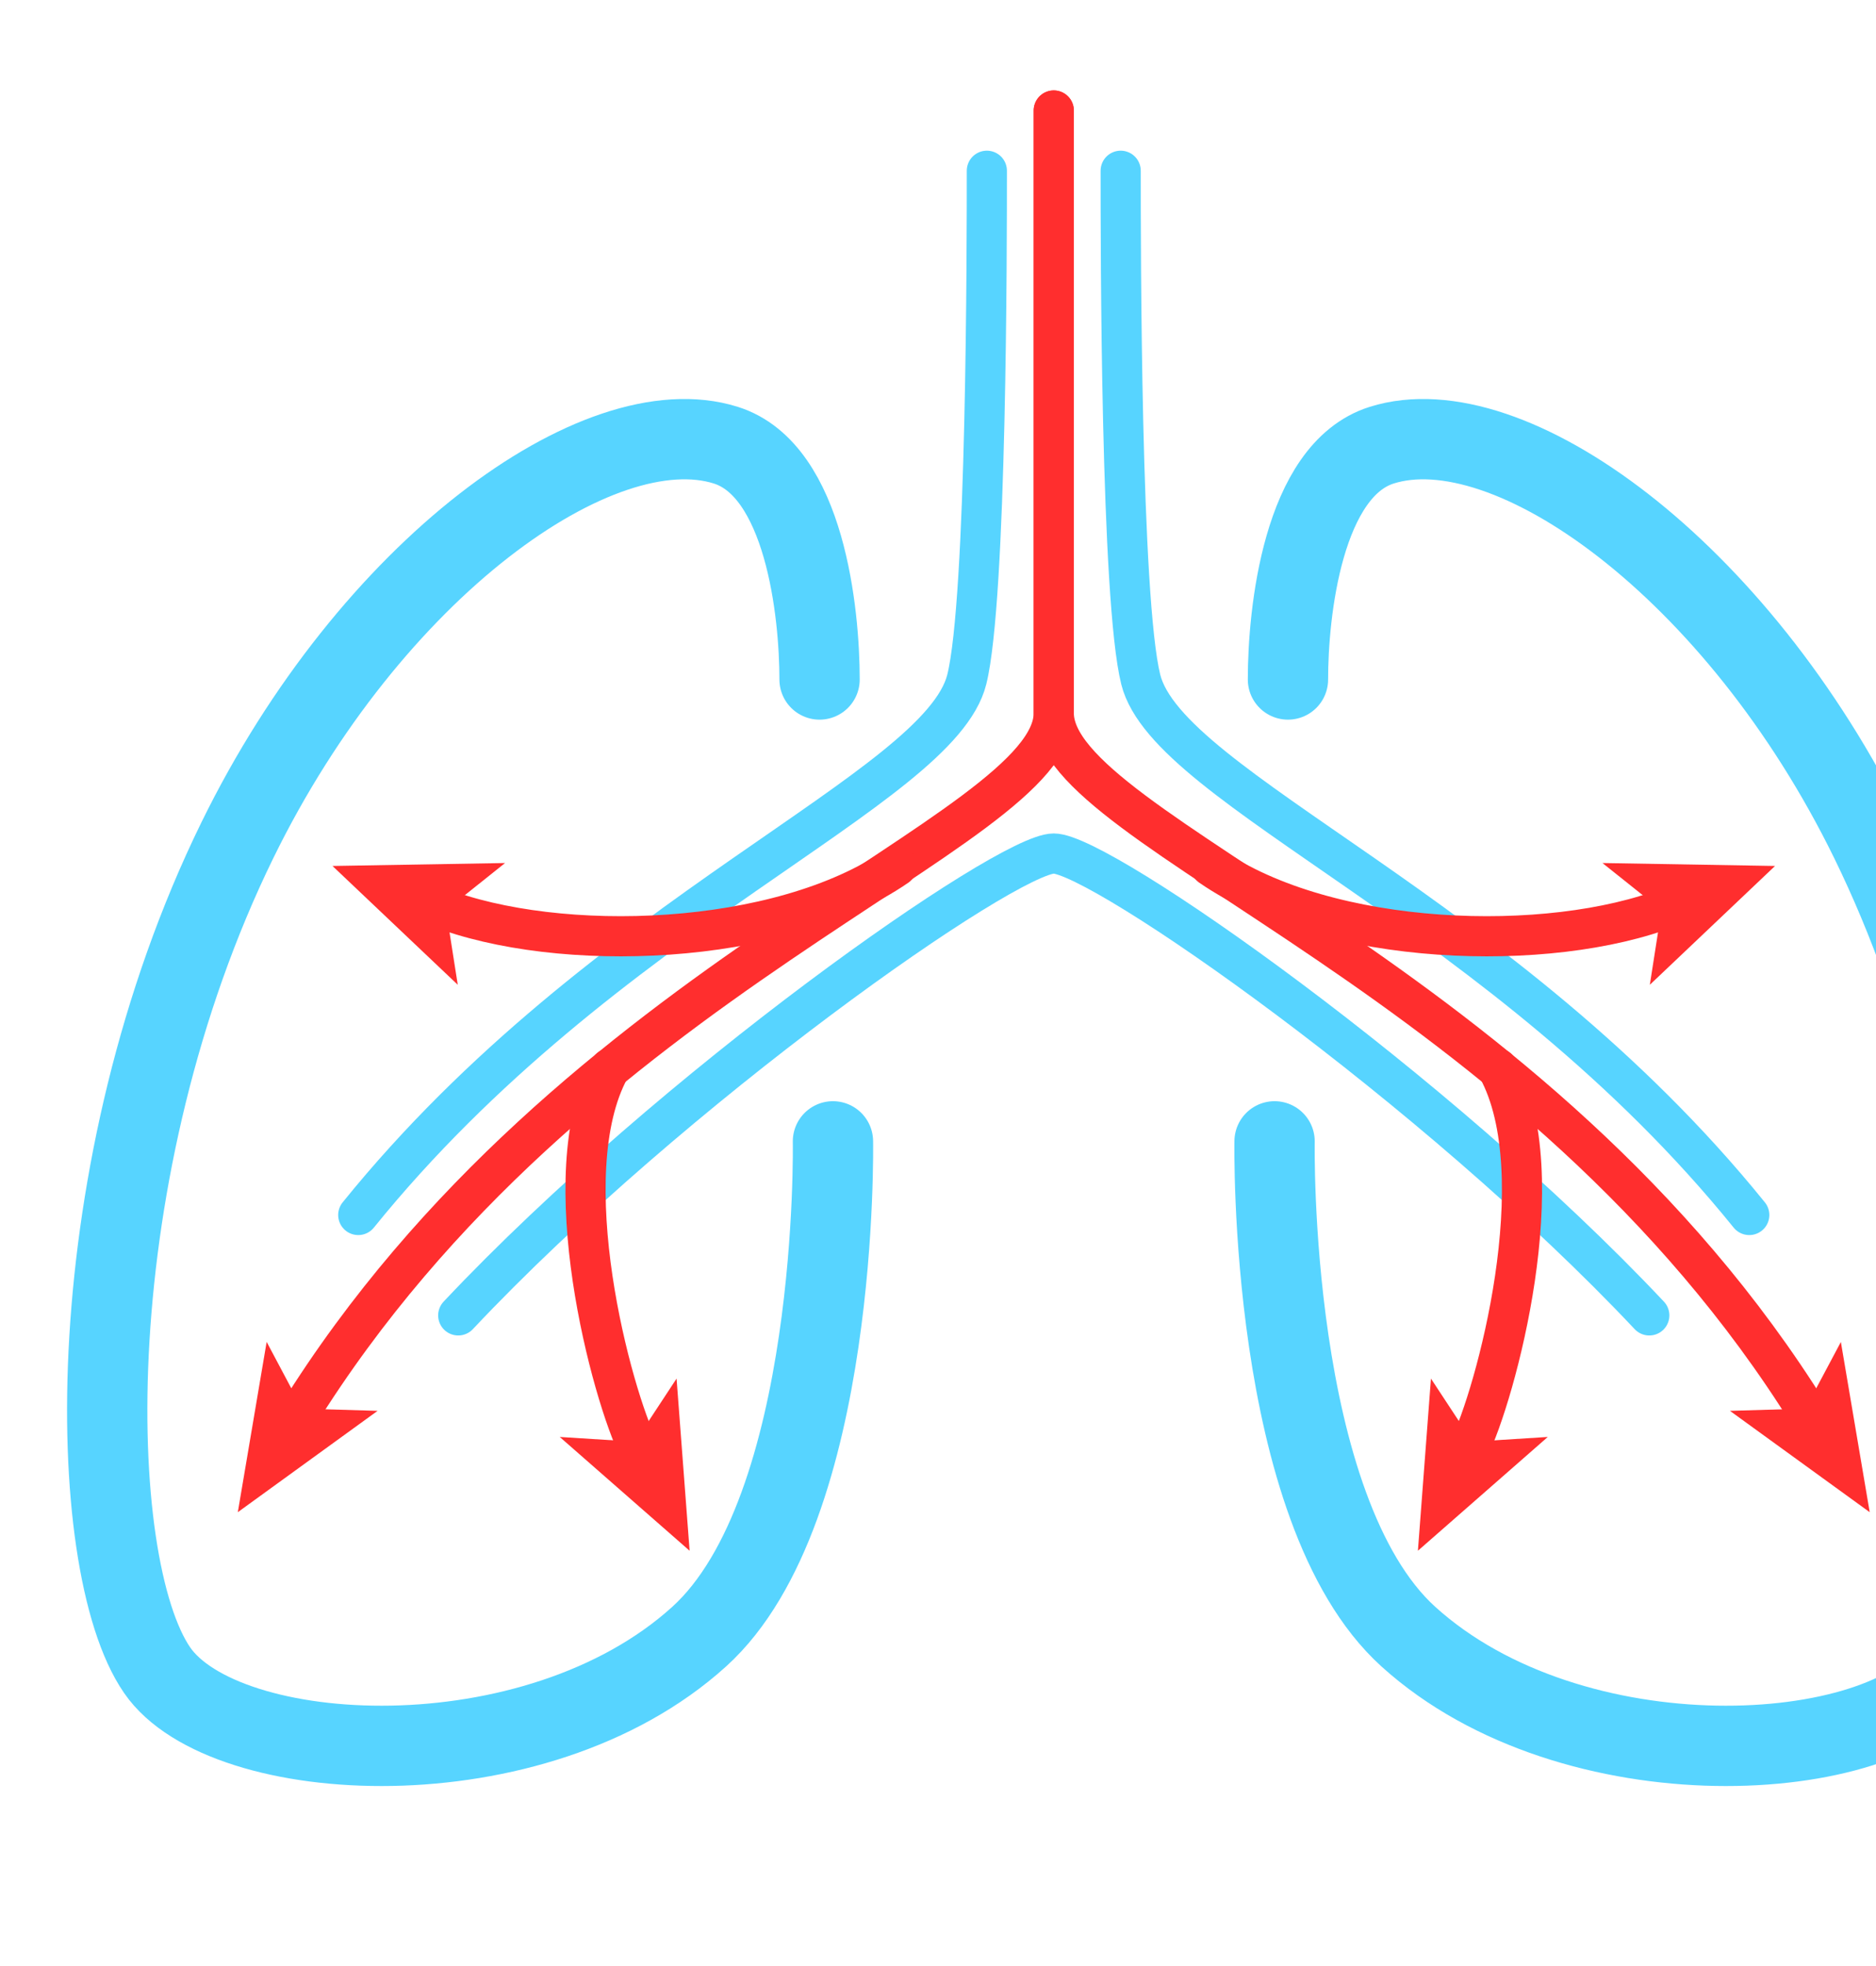 <svg version="1.1" id="Layer_3" xmlns="http://www.w3.org/2000/svg" xmlns:xlink="http://www.w3.org/1999/xlink" x="0px" y="0px" viewBox="0 0 280.36 293.76" style="enable-background:new 0 0 315.36 293.76;" xml:space="preserve">
        <style type="text/css">
          .solute_st0{fill:none;stroke:#57D4FF;stroke-width:6;stroke-linecap:round;stroke-linejoin:round;stroke-miterlimit:10;}
          .solute_st1{fill:none;stroke:#57D4FF;stroke-width:12;stroke-linecap:round;stroke-linejoin:round;stroke-miterlimit:10;}
          .solute_st2{fill:none;stroke:#FF2E2E;stroke-width:6;stroke-linecap:round;stroke-linejoin:round;}
          .solute_st3{fill:#FF2E2E;}
        </style>
        <path class="solute_st0" d="M246.48,196.51c-32-34-82-69-89-69s-57,35-89,69"></path>
        <path class="solute_st0" d="M147.48,25.51c0,11,0,64-3,76c-4.12,16.49-54.27,34.65-90.94,80"></path>
        <path class="solute_st1" d="M122.48,101.51c0-10-2.2-31.28-14-35c-19-6-53.11,18.39-73,59c-24,49-23,108-12,124
          c10.01,14.57,56.44,17.22,81-5c21-19,20-74,20-74"></path>
        <g>
          <g>
            <path class="solute_st2 line" d="M157.48,16.51c0,19,0,73,0,90c0,18-72,39-113,105"></path>
            <g>
              <polygon class="solute_st3 pointer" points="35.54,225.91 39.85,200.47 45.15,210.44 56.43,210.77 			"></polygon>
            </g>
          </g>
        </g>
        <g>
          <g>
            <path class="solute_st2 line" d="M134.04,129.4c-17.56,12.11-50.56,13.11-68.56,6.11"></path>
            <g>
              <polygon class="solute_st3 pointer" points="49.69,129.37 75.48,128.93 66.66,135.97 68.41,147.12 			"></polygon>
            </g>
          </g>
        </g>
        <g>
          <g>
            <path class="solute_st2 line" d="M91.15,159.62c-8.67,15.89,0.33,48.89,4.33,56.89"></path>
            <g>
              <polygon class="solute_st3 pointer" points="103.06,231.67 83.65,214.67 94.91,215.38 101.11,205.95 			"></polygon>
            </g>
          </g>
        </g>
        <path class="solute_st0" d="M167.48,25.51c0,11,0,64,3,76c4.12,16.49,54.27,34.65,90.94,80"></path>
        <path class="solute_st1" d="M192.48,101.51c0-10,2.2-31.28,14-35c19-6,53.11,18.39,73,59c24,49,23,108,12,124
          c-10.01,14.57-56.44,17.22-81-5c-21-19-20-74-20-74"></path>
        <g>
          <g>
            <path class="solute_st2 line" d="M157.48,16.51c0,19,0,73,0,90c0,18,72,39,113,105"></path>
            <g>
              <polygon class="solute_st3 pointer" points="279.42,225.91 258.53,210.77 269.81,210.44 275.11,200.48 			"></polygon>
            </g>
          </g>
        </g>
        <g>
          <g>
            <path class="solute_st2 line" d="M180.93,129.4c17.56,12.11,50.56,13.11,68.56,6.11"></path>
            <g>
              <polygon class="solute_st3 pointer" points="265.27,129.37 246.56,147.12 248.3,135.97 239.48,128.93 			"></polygon>
            </g>
          </g>
        </g>
        <g>
          <g>
            <path class="solute_st2 line" d="M223.81,159.62c8.67,15.89-0.33,48.89-4.33,56.89"></path>
            <g>
              <polygon class="solute_st3 pointer" points="211.9,231.67 213.85,205.95 220.05,215.38 231.31,214.67 			"></polygon>
            </g>
          </g>
        </g>
        </svg>